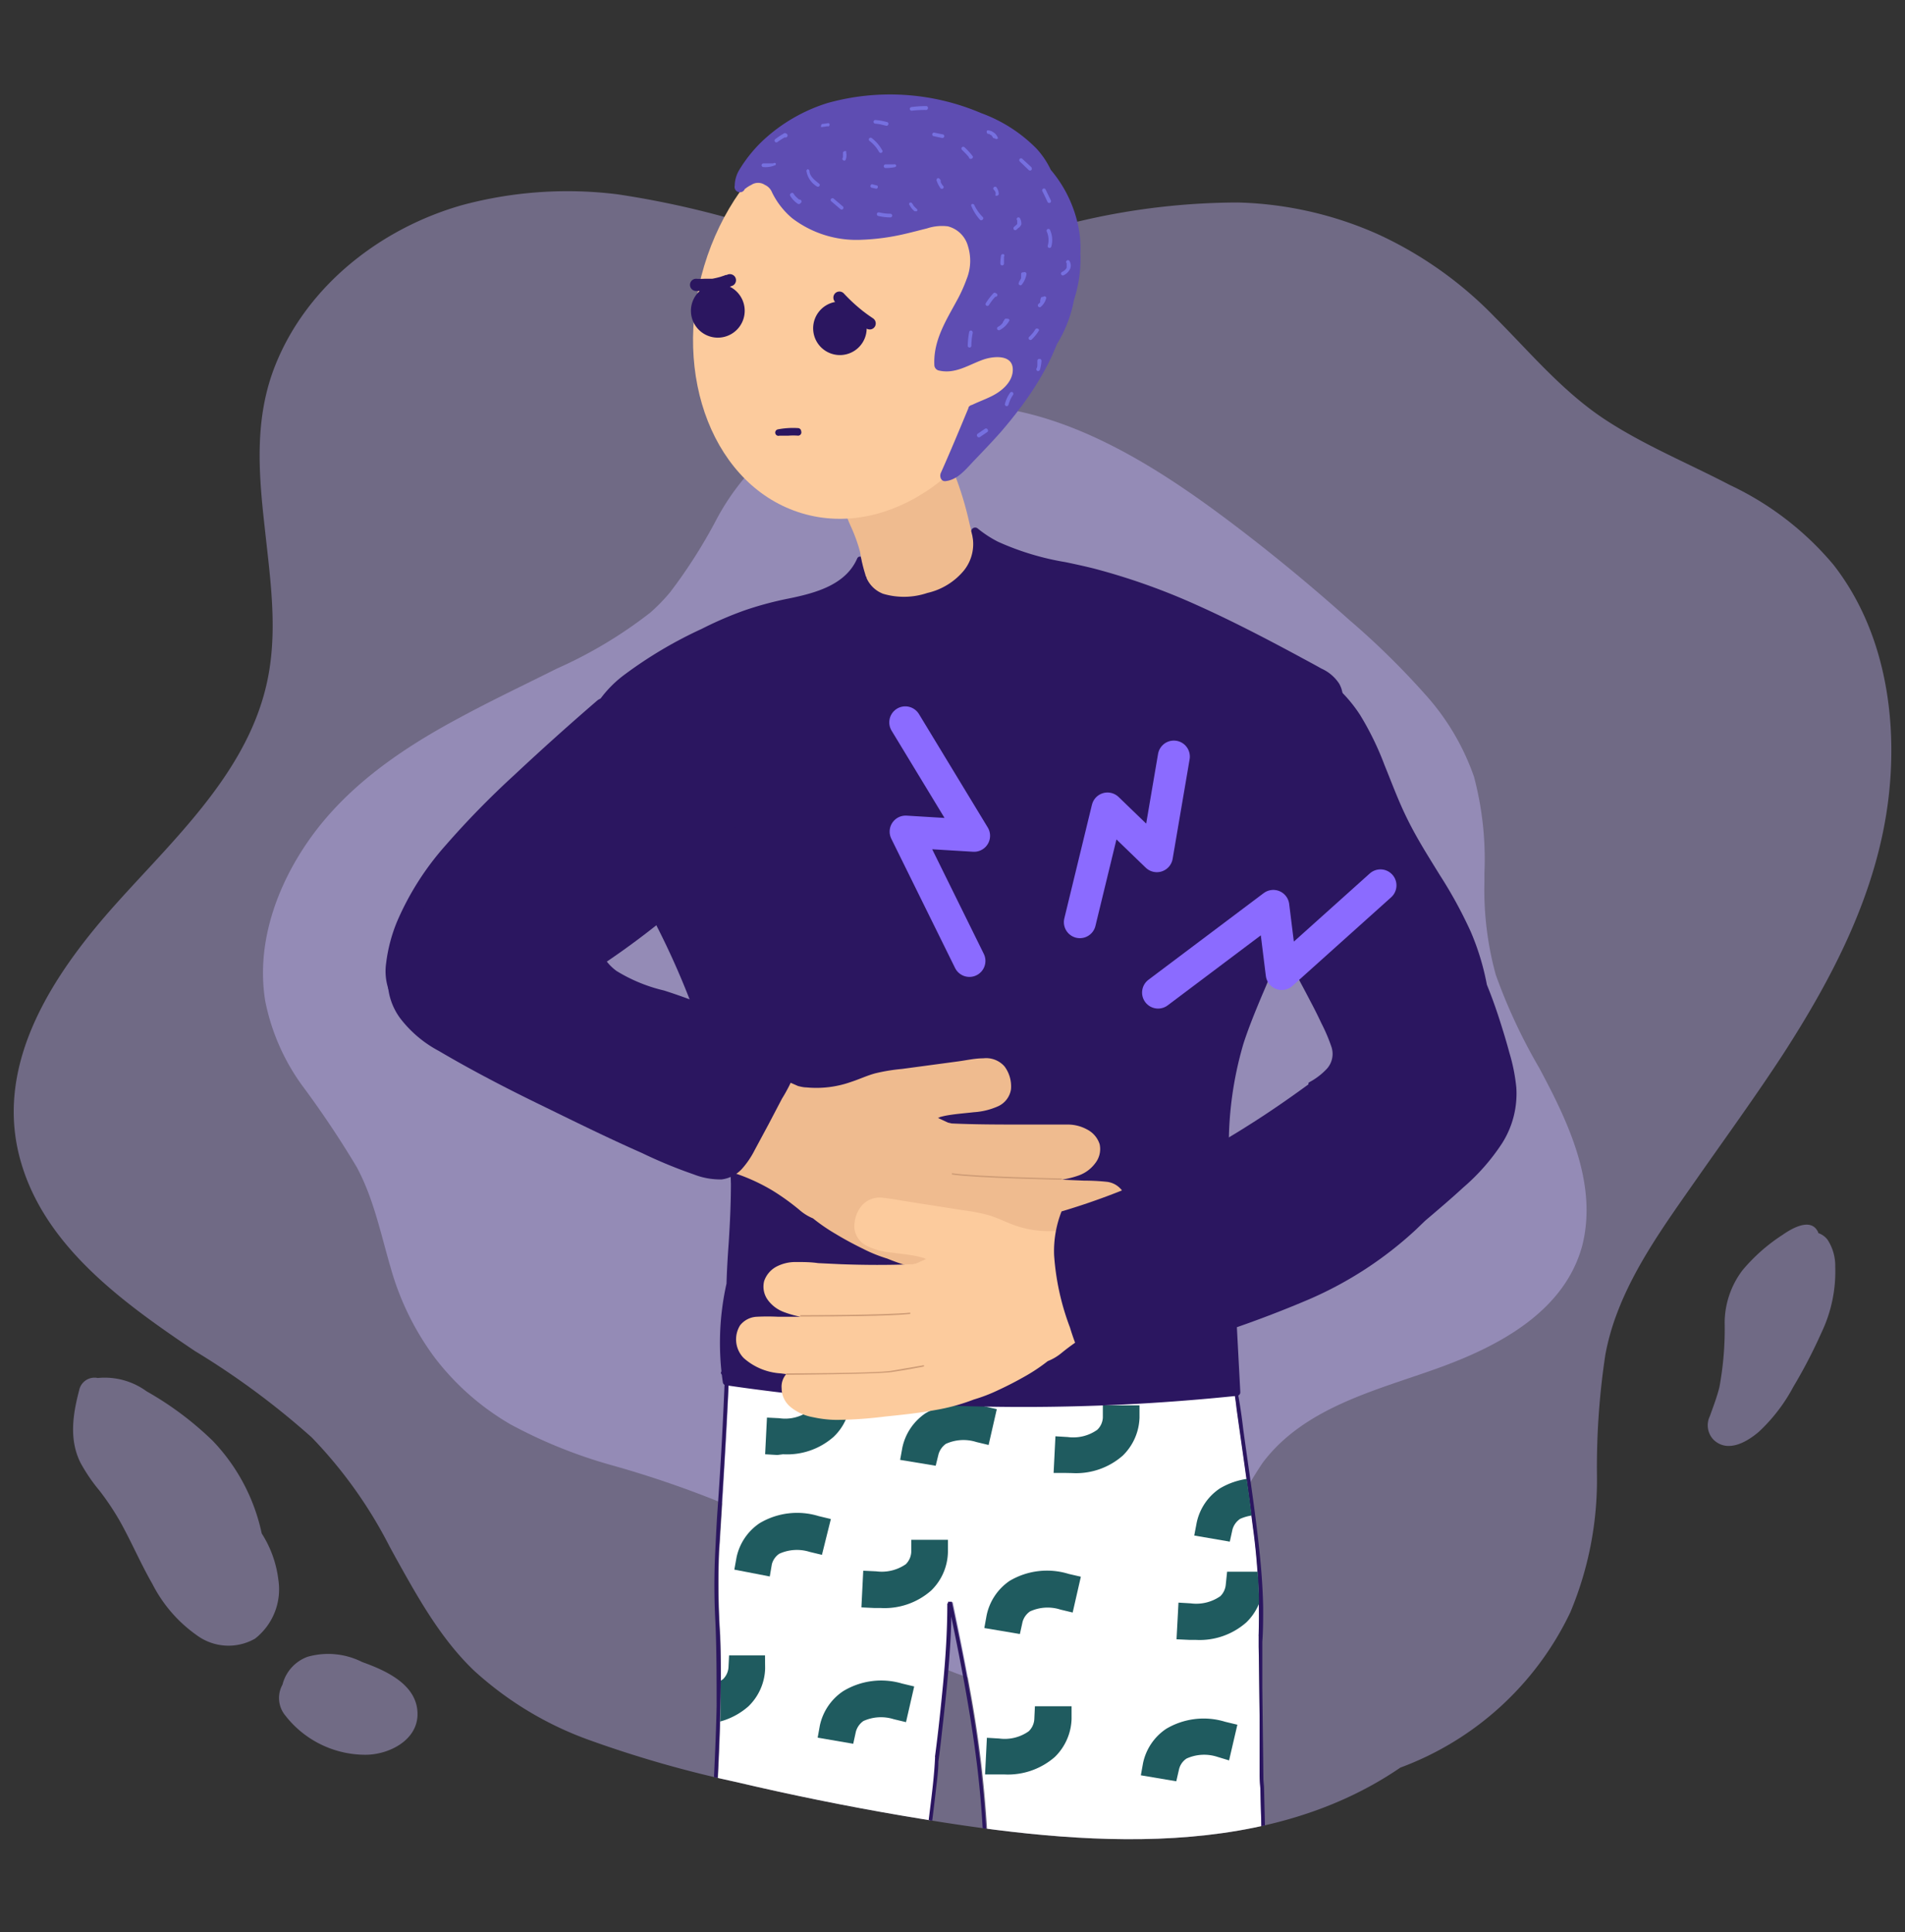<svg xmlns="http://www.w3.org/2000/svg" xmlns:xlink="http://www.w3.org/1999/xlink" viewBox="0 0 155.91 158.11"><rect x="0" y="0" width="155.91" height="158.11" fill="#333333" stroke="none"/><defs><style>.cls-1,.cls-13{fill:none;}.cls-15,.cls-2{fill:#ccbdff;}.cls-14,.cls-2{opacity:0.4;}.cls-3{clip-path:url(#clip-path);}.cls-4{fill:#fff;}.cls-5{fill:#2b1660;}.cls-6{clip-path:url(#clip-path-2);}.cls-7{fill:#1f5b5f;}.cls-8{fill:#efbb8f;}.cls-9{fill:#fccb9d;}.cls-10{fill:#5e4db2;}.cls-11{fill:#7670e0;}.cls-12{fill:#ce9c76;}.cls-13{stroke:#8b6bff;stroke-linecap:round;stroke-linejoin:round;stroke-width:2.62px;}</style><clipPath id="clip-path"><path class="cls-1" d="M9.52,73.93c5.09-5.68,11.36-11.34,12.55-19.28.58-3.82,0-7.69-.41-11.53-.5-4.45-.85-8.87.85-13.18,2.59-6.55,8.63-11.25,15.29-13.15a33.17,33.17,0,0,1,12.74-.89,74.89,74.89,0,0,1,12.54,3A36.33,36.33,0,0,0,69,20.22l.86.09a35.34,35.34,0,0,0,6.34-.07A122.57,122.57,0,0,0,88.78,18a56.94,56.94,0,0,1,12.54-1.43,30,30,0,0,1,11.46,2.6,31.71,31.71,0,0,1,9.52,6.74c2.93,2.93,5.6,6.15,9.09,8.44,3.19,2.09,6.8,3.57,10.19,5.34a24.84,24.84,0,0,1,8.48,6.53c4.15,5.32,5.27,12.41,4.51,19-.89,7.66-4.46,14.57-8.61,21-2.3,3.53-4.78,6.93-7.19,10.38s-5,7-6.48,11a19.65,19.65,0,0,0-.9,3.23,61.27,61.27,0,0,0-.69,10,28,28,0,0,1-2.18,11.1,25,25,0,0,1-13.91,12.71c-11.69,8-27.52,6.2-40.8,3.93q-6.8-1.16-13.52-2.74a92.91,92.91,0,0,1-11.94-3.4,28,28,0,0,1-9.57-5.74c-2.74-2.63-4.6-6-6.42-9.27l-.48-.88a37.11,37.11,0,0,0-6.36-8.91,64.56,64.56,0,0,0-9.59-7.09C10,106.54,3.41,101.84,1.57,94.56-.41,86.73,4.55,79.47,9.52,73.93Z"/></clipPath><clipPath id="clip-path-2"><path class="cls-1" d="M75.36,155.42c-.07.9-.15,1.8-.23,2.7-.26,2.8-.57,5.6-.93,8.38a108.13,108.13,0,0,1-13.71.15c-.48,0-1.29.08-1.46-.49a9.47,9.47,0,0,1-.24-1.67c-.13-1.13-.22-2.26-.29-3.39-.13-2.27-.15-4.54-.1-6.81.09-4.55.43-9.08.55-13.62.06-2.28.07-4.57,0-6.85a65.2,65.2,0,0,1-.09-6.85l.06-.87s.45-7.06.62-10.57c.05-1,.09-2.08.13-3.12v0A149.87,149.87,0,0,1,97.13,109l1.13,0a1.39,1.39,0,0,1,1.07.39,5.93,5.93,0,0,1,1,1.84,17.84,17.84,0,0,1,.89,4c.45,3.24.93,6.47,1.34,9.72a52.76,52.76,0,0,1,.47,8.79.19.19,0,0,0,0,.09c0,.15,0,.3,0,.45s0,.23,0,.35v.09l0,0q0,3.3.08,6.61c0,1.25,0,2.5,0,3.75a11.17,11.17,0,0,0,.06,1.23c0,1.67.08,3.34.11,5,0,.78,0,1.56,0,2.33,0,0,.09,6,.18,9,0,.83,0,1.66.08,2.49l-.06,0q-9.48,1.18-19,1.6c-.71,0-2.64.15-2.89.14A6.58,6.58,0,0,1,81.1,164c0-1.13,0-2.27,0-3.4-.06-2.34-.14-4.69-.22-7,0-1.28-.09-3.88-.09-3.88a94,94,0,0,0-1.4-11.47c-.43-2.39-.92-4.77-1.41-7.14h-.31a.36.36,0,0,1,0,.1.11.11,0,0,0-.06.12c0,2.19-.14,4.37-.35,6.55-.19,2-.39,3.9-.65,5.84a.16.16,0,0,0,0,.1c-.07,1.55-.27,3.1-.46,4.63L75.5,153a12.24,12.24,0,0,0-.13,2.42Z"/></clipPath></defs><g id="Illustration"><path class="cls-2" d="M117.56,112c-5,1.79-10.8,3.18-14.2,7.67a30.92,30.92,0,0,0-3.62,7.25c-1.18,2.91-2.44,5.75-4.94,7.84a16.17,16.17,0,0,1-13.83,3A23.26,23.26,0,0,1,72.81,134a52.27,52.27,0,0,1-6.72-6.08,26.38,26.38,0,0,0-3.2-2.77l-.5-.35a25.4,25.4,0,0,0-3.93-2.07A85,85,0,0,0,50,119.88a40.11,40.11,0,0,1-8.21-3.32,21.16,21.16,0,0,1-6.2-5.45,22.5,22.5,0,0,1-3.61-7.35c-.82-2.79-1.39-5.66-2.78-8.25a80,80,0,0,0-4.49-6.71,17.6,17.6,0,0,1-3-6.87c-.77-4.67.92-9.41,3.59-13.21,3.11-4.42,7.63-7.49,12.33-10,2.6-1.41,5.27-2.67,7.92-4a36.51,36.51,0,0,0,7.67-4.59,14.52,14.52,0,0,0,1.64-1.69,42.13,42.13,0,0,0,3.77-5.92,19.53,19.53,0,0,1,5.06-6.11,17.59,17.59,0,0,1,12.84-3.17c9.89-1,19,5.41,26.47,11.25q3.81,3,7.42,6.23a64,64,0,0,1,6.22,6.1,19.73,19.73,0,0,1,4,6.75,26.32,26.32,0,0,1,.85,7.86v.71a26.21,26.21,0,0,0,.93,7.63,45.52,45.52,0,0,0,3.54,7.59c2.35,4.38,4.83,9.49,3.53,14.59C128,107.42,122.48,110.24,117.56,112Z"/><path class="cls-2" d="M9.52,73.93c5.09-5.68,11.36-11.34,12.55-19.28.58-3.82,0-7.69-.41-11.53-.5-4.45-.85-8.87.85-13.18,2.59-6.55,8.63-11.25,15.29-13.15a33.17,33.17,0,0,1,12.74-.89,74.89,74.89,0,0,1,12.54,3A36.33,36.33,0,0,0,69,20.22l.86.09a35.34,35.34,0,0,0,6.34-.07A122.57,122.57,0,0,0,88.78,18a56.94,56.94,0,0,1,12.54-1.43,30,30,0,0,1,11.46,2.6,31.71,31.71,0,0,1,9.52,6.74c2.93,2.93,5.6,6.15,9.09,8.44,3.19,2.09,6.8,3.57,10.19,5.34a24.84,24.84,0,0,1,8.48,6.53c4.15,5.32,5.27,12.41,4.51,19-.89,7.66-4.46,14.57-8.61,21-2.3,3.53-4.78,6.93-7.19,10.38s-5,7-6.48,11a19.65,19.65,0,0,0-.9,3.23,61.27,61.27,0,0,0-.69,10,28,28,0,0,1-2.18,11.1,25,25,0,0,1-13.91,12.71c-11.69,8-27.52,6.2-40.8,3.93q-6.8-1.16-13.52-2.74a92.91,92.91,0,0,1-11.94-3.4,28,28,0,0,1-9.57-5.74c-2.74-2.63-4.6-6-6.42-9.27l-.48-.88a37.11,37.11,0,0,0-6.36-8.91,64.56,64.56,0,0,0-9.59-7.09C10,106.54,3.41,101.84,1.57,94.56-.41,86.73,4.55,79.47,9.52,73.93Z"/><g class="cls-3"><path class="cls-4" d="M75.36,155.42c-.07.9-.15,1.8-.23,2.7-.26,2.8-.57,5.6-.93,8.38a108.13,108.13,0,0,1-13.71.15c-.48,0-1.29.08-1.46-.49a9.47,9.47,0,0,1-.24-1.67c-.13-1.13-.22-2.26-.29-3.39-.13-2.27-.15-4.54-.1-6.81.09-4.55.43-9.08.55-13.62.06-2.28.07-4.57,0-6.85a65.2,65.2,0,0,1-.09-6.85l.06-.87s.45-7.06.62-10.57c.05-1,.09-2.08.13-3.12v0A149.87,149.87,0,0,1,97.13,109l1.13,0a1.39,1.39,0,0,1,1.07.39,5.93,5.93,0,0,1,1,1.84,17.84,17.84,0,0,1,.89,4c.45,3.24.93,6.47,1.34,9.72a52.76,52.76,0,0,1,.47,8.79.19.19,0,0,0,0,.09c0,.15,0,.3,0,.45s0,.23,0,.35v.09l0,0q0,3.3.08,6.61c0,1.25,0,2.5,0,3.75a11.17,11.17,0,0,0,.06,1.23c0,1.67.08,3.34.11,5,0,.78,0,1.56,0,2.33,0,0,.09,6,.18,9,0,.83,0,1.66.08,2.49l-.06,0q-9.48,1.18-19,1.6c-.71,0-2.64.15-2.89.14A6.58,6.58,0,0,1,81.1,164c0-1.13,0-2.27,0-3.4-.06-2.34-.14-4.69-.22-7,0-1.28-.09-3.88-.09-3.88a94,94,0,0,0-1.4-11.47c-.43-2.39-.92-4.77-1.41-7.14h-.31a.36.36,0,0,1,0,.1.11.11,0,0,0-.06.12c0,2.19-.14,4.37-.35,6.55-.19,2-.39,3.9-.65,5.84a.16.16,0,0,0,0,.1c-.07,1.55-.27,3.1-.46,4.63L75.5,153a12.24,12.24,0,0,0-.13,2.42Z"/><path class="cls-5" d="M59.64,112.41c0,1-.08,2.08-.13,3.12-.17,3.51-.63,10.56-.62,10.57l-.06.87a65.2,65.2,0,0,0,.09,6.85c.1,2.28.09,4.57,0,6.85-.12,4.54-.46,9.07-.55,13.62,0,2.27,0,4.54.1,6.81.07,1.13.16,2.26.29,3.39a9.47,9.47,0,0,0,.24,1.67c.17.57,1,.46,1.46.49a108.13,108.13,0,0,0,13.71-.15c.36-2.78.67-5.58.93-8.38.08-.9.16-1.8.23-2.7h0A12.24,12.24,0,0,1,75.5,153l.57-4.59c.19-1.53.39-3.08.46-4.63a.16.16,0,0,1,0-.1c.26-1.94.46-3.89.65-5.84.21-2.18.35-4.36.35-6.55a.11.11,0,0,1,.06-.12.36.36,0,0,0,0-.1h.31c.49,2.37,1,4.75,1.41,7.14a94,94,0,0,1,1.4,11.47s.05,2.6.09,3.88c.08,2.34.16,4.69.22,7,0,1.13,0,2.27,0,3.4a6.58,6.58,0,0,0,.55,2.94c.25,0,2.18-.11,2.89-.14q9.55-.42,19-1.6l.06,0c0-.83-.06-1.66-.08-2.49-.09-3-.16-9-.18-9,0-.77,0-1.55,0-2.33,0-1.66-.07-3.33-.11-5a11.17,11.17,0,0,1-.06-1.23c0-1.25,0-2.5,0-3.75q0-3.32-.08-6.61l0,0v-.09c0-.12,0-.23,0-.35s0-.3,0-.45a.19.19,0,0,1,0-.09,52.76,52.76,0,0,0-.47-8.79c-.41-3.25-.89-6.48-1.34-9.72a17.84,17.84,0,0,0-.89-4,5.93,5.93,0,0,0-1-1.84,1.39,1.39,0,0,0-1.07-.39l-1.13,0a149.87,149.87,0,0,0-37.49,3.34Zm21,45.28c-.09-2.68-.25-8.11-.22-8.13h0c-.09-1.64-.24-3.28-.43-4.9-.5-4.16-1.29-8.28-2.14-12.39,0,.91-.05,1.82-.11,2.72-.14,2.2-.38,4.39-.63,6.58-.09.85-.19,1.71-.31,2.57v0c0,.76-.11,1.53-.2,2.3-.17,1.53-.37,3.05-.56,4.58-.1.77-.2,1.54-.29,2.31a11.24,11.24,0,0,0-.08,2.32.09.09,0,0,1-.05.11q-.45,5.47-1.15,10.91a.15.15,0,0,1-.15.15c-.57.05-1.15.09-1.72.12-2.35.14-4.69.2-7,.19-1.16,0-2.31,0-3.46-.08l-1.79-.08A2.37,2.37,0,0,1,59,166.7c-.36-.27-.36-.8-.41-1.22s-.14-1.07-.2-1.61c-.12-1.15-.2-2.3-.25-3.45-.11-2.29-.11-4.58-.05-6.87.12-4.64.46-9.27.56-13.91,0-2.31,0-4.61-.1-6.92a55.13,55.13,0,0,1,0-6s.1-2.19.18-3.23q.39-5.49.6-11l-.24,0c-.1-.06-.13-.25,0-.28l2.32-.49a149.73,149.73,0,0,1,19.07-2.64q4.8-.36,9.61-.4,2.43,0,4.86,0c.79,0,1.58,0,2.37.07a3.46,3.46,0,0,1,2,.34,4.16,4.16,0,0,1,1.06,1.58,9.7,9.7,0,0,1,.64,1.88,43.59,43.59,0,0,1,.73,4.41c.44,3.21.94,6.42,1.29,9.64.18,1.64.31,3.29.34,4.94,0,.94,0,1.88-.07,2.82,0,1.24,0,2.49,0,3.74l.09,7.43c0,.19.05.65.05.69l.07,2.91.06,2.52c0,.63,0,1.25,0,1.87,0,0,0,1.84.06,2.71q0,4.56.2,9.11v0l0,0a.17.17,0,0,1-.12.08l-.09,0q-2.66.33-5.31.6c-4.92.51-9.86.85-14.81,1a9.42,9.42,0,0,1-1.81.12c-.13,0-.33,0-.42-.09a2.64,2.64,0,0,1-.35-.85,5.77,5.77,0,0,1-.19-.9,13.06,13.06,0,0,1-.09-1.76l0-2C80.74,160.35,80.71,159,80.67,157.69Z"/><g class="cls-6"><path class="cls-7" d="M63.17,128a1.49,1.49,0,0,1,.61-.86,3.49,3.49,0,0,1,2.49-.15l1,.24L68,124.3l-1-.24a6,6,0,0,0-4.83.58,4.48,4.48,0,0,0-1.89,2.8l-.18,1L63,129Z"/><path class="cls-7" d="M76.81,119a1.59,1.59,0,0,1,.6-.85,3.47,3.47,0,0,1,2.5-.15l1,.24.67-2.93-1-.23a6.07,6.07,0,0,0-4.84.57,4.52,4.52,0,0,0-1.89,2.81l-.18,1,2.91.48Z"/><path class="cls-7" d="M94,111.41a1.58,1.58,0,0,1,.61-.86,3.44,3.44,0,0,1,2.49-.14l1,.23.67-2.92-1-.24a6,6,0,0,0-4.83.58,4.47,4.47,0,0,0-1.9,2.8l-.18,1,2.91.48Z"/><path class="cls-7" d="M69,138.39a4.52,4.52,0,0,0-1.9,2.8l-.18,1,2.91.5.22-1a1.58,1.58,0,0,1,.61-.86,3.49,3.49,0,0,1,2.49-.15l1,.24.67-2.92-1-.24A6,6,0,0,0,69,138.39Z"/><path class="cls-7" d="M80.74,132.22l-.18,1,2.91.49.22-1a1.54,1.54,0,0,1,.61-.85,3.44,3.44,0,0,1,2.49-.15l1,.24.67-2.93-1-.23a6,6,0,0,0-4.83.57A4.52,4.52,0,0,0,80.74,132.22Z"/><path class="cls-7" d="M97.74,125.65l2.91.5.22-1a1.56,1.56,0,0,1,.62-.86,3.49,3.49,0,0,1,2.49-.15l1,.24.68-2.92-1-.24a6,6,0,0,0-4.83.58,4.48,4.48,0,0,0-1.89,2.8Z"/><path class="cls-7" d="M84.64,150.85l-1-.23a6,6,0,0,0-4.83.57,4.51,4.51,0,0,0-1.89,2.8l-.19,1,2.91.49.22-1a1.53,1.53,0,0,1,.62-.86,3.41,3.41,0,0,1,2.48-.15l1,.24Z"/><path class="cls-7" d="M100.59,144.05l.68-2.92-1-.24a6,6,0,0,0-4.83.58,4.48,4.48,0,0,0-1.89,2.8l-.18,1,2.9.49.23-1a1.46,1.46,0,0,1,.61-.86,3.49,3.49,0,0,1,2.49-.15Z"/><path class="cls-7" d="M77.58,126l-3,0,0,1a1.51,1.51,0,0,1-.45,1,3.46,3.46,0,0,1-2.42.58l-1.06-.05-.15,3,1.06.05h.51a5.77,5.77,0,0,0,4.14-1.43A4.51,4.51,0,0,0,77.58,127Z"/><path class="cls-7" d="M79.85,109.35A5.78,5.78,0,0,0,84,107.92a4.48,4.48,0,0,0,1.37-3.1v-1l-2.94,0,0,1a1.51,1.51,0,0,1-.45,1,3.47,3.47,0,0,1-2.43.58l-1,0-.15,3,1,.06Z"/><path class="cls-7" d="M64.09,119a5.75,5.75,0,0,0,4.14-1.43,4.41,4.41,0,0,0,1.37-3.1v-1l-2.95,0,0,1a1.63,1.63,0,0,1-.46,1,3.32,3.32,0,0,1-2.42.58l-1-.05-.15,3,1,.06Z"/><path class="cls-7" d="M87.74,120.54a5.79,5.79,0,0,0,4.15-1.43,4.53,4.53,0,0,0,1.37-3.1V115l-3,0,0,1a1.48,1.48,0,0,1-.46,1,3.4,3.4,0,0,1-2.42.59l-1-.06-.15,3,1,0Z"/><path class="cls-7" d="M62.61,135.46l-2.94,0-.05,1a1.51,1.51,0,0,1-.45.95,3.47,3.47,0,0,1-2.43.58L55.69,138l-.15,3,1.05.06h.51a5.78,5.78,0,0,0,4.15-1.43,4.48,4.48,0,0,0,1.37-3.1Z"/><path class="cls-7" d="M84.65,140.67a1.48,1.48,0,0,1-.46,1,3.4,3.4,0,0,1-2.42.59l-1-.06-.15,3,1.05,0,.51,0a5.84,5.84,0,0,0,4.15-1.43,4.53,4.53,0,0,0,1.37-3.1v-1.05l-3,0Z"/><path class="cls-7" d="M100.32,129.67a1.52,1.52,0,0,1-.44.94,3.44,3.44,0,0,1-2.43.59l-1-.06-.16,3,1.06.05.51,0a5.77,5.77,0,0,0,4.14-1.43,4.48,4.48,0,0,0,1.37-3.1v-1.05l-2.94,0Z"/><path class="cls-7" d="M68.84,150.74v-1l-2.94,0,0,1a1.51,1.51,0,0,1-.45,1,3.36,3.36,0,0,1-2.42.58l-1.06,0-.15,3,1.06.06h.51a5.77,5.77,0,0,0,4.14-1.43A4.48,4.48,0,0,0,68.84,150.74Z"/><path class="cls-7" d="M93.65,152.74l-.05,1a1.51,1.51,0,0,1-.45.95,3.44,3.44,0,0,1-2.42.58l-1-.05-.15,3,1,.05h.51a5.77,5.77,0,0,0,4.14-1.43,4.46,4.46,0,0,0,1.37-3.09v-1Z"/></g></g><path class="cls-8" d="M80,46.14a1.83,1.83,0,0,0-.09-.65l-.15-.76c-.13-.67-.28-1.35-.44-2A26.72,26.72,0,0,0,78,38.49a6.72,6.72,0,0,0-.86-1.58A1.78,1.78,0,0,0,76,36.15a4.22,4.22,0,0,0-2.12.63c-.66.33-1.32.75-2,1a10.59,10.59,0,0,1-1.43.51,5,5,0,0,1-1.2.27h-.87c-.22,0-.5,0-.66.14a.39.39,0,0,0,.13.61,1,1,0,0,0,.34.07.34.34,0,0,0,.27-.06h0a.43.43,0,0,0,0,.32A21.34,21.34,0,0,0,69.6,43a13.18,13.18,0,0,1,.79,2.16c.13.7.23,1.4.35,2.1a11.52,11.52,0,0,0,.41,1.92,1,1,0,0,0,.88.75,3.88,3.88,0,0,0,1.51-.22A19.53,19.53,0,0,0,77.34,48c.55-.31,1.1-.62,1.63-1l.56-.38C79.7,46.52,80,46.35,80,46.14Zm-8,3h0s0-.05,0,0h0l0,0h0v0Z"/><path class="cls-9" d="M83.46,29.51c-2.71,9-10.69,14.63-17.83,12.49s-10.72-11.2-8-20.24S68.3,7.13,75.44,9.27,86.17,20.47,83.46,29.51Z"/><path class="cls-10" d="M88.42,20.72A8.81,8.81,0,0,0,88.13,18,10.39,10.39,0,0,0,86,13.9a7,7,0,0,0-1.17-1.74,12.22,12.22,0,0,0-4.52-2.9,19,19,0,0,0-12.58-.83,13.75,13.75,0,0,0-5.28,3.06,11.53,11.53,0,0,0-1.92,2.37,2.61,2.61,0,0,0-.4,1.35.43.43,0,0,0,.42.52.4.4,0,0,0,.4-.26l.1-.07a2.47,2.47,0,0,1,.44-.27,1,1,0,0,1,1.11,0,1.11,1.11,0,0,1,.57.58,6.44,6.44,0,0,0,1.68,2.16,8.68,8.68,0,0,0,5.67,1.75,18.38,18.38,0,0,0,3.54-.48c.61-.14,1.2-.3,1.81-.45a3.91,3.91,0,0,1,1.7-.17,2.29,2.29,0,0,1,1.65,1.62,4,4,0,0,1-.11,2.7,12.21,12.21,0,0,1-.74,1.65c-.92,1.71-2,3.35-1.9,5.39a.47.47,0,0,0,.33.43c1.37.34,2.46-.46,3.69-.89.82-.28,2.4-.44,2.4.83,0,1.06-1,1.84-1.88,2.24-.48.23-1,.42-1.47.65a.21.21,0,0,0-.15.07c-.06,0-.15.15-.13.18C78.51,35.2,77.76,37,77,38.7c-.12.27,0,.71.38.67,1-.1,1.69-1,2.35-1.69s1.51-1.57,2.23-2.39c.5-.59,1-1.19,1.45-1.8h0v0A24.77,24.77,0,0,0,85.66,30c.24-.45.45-.91.65-1.38.07-.15.13-.31.19-.46a10.55,10.55,0,0,0,1.4-3.63A10.66,10.66,0,0,0,88.42,20.72Z"/><path class="cls-11" d="M64.35,10.93a.16.16,0,0,0-.21,0,5.63,5.63,0,0,0-.72.48.15.15,0,0,0,.21.21l.08-.06h0l0,0,0,0,.17-.11a3.24,3.24,0,0,1,.35-.21A.16.16,0,0,0,64.35,10.93Z"/><path class="cls-11" d="M67.88,10.13a.12.12,0,0,0-.1-.05l-.43.06a.14.14,0,0,0-.15.15.12.12,0,0,0,0,.1.16.16,0,0,0,.11,0l.43-.06a.13.13,0,0,0,.1,0,.16.16,0,0,0,.05-.11A.12.12,0,0,0,67.88,10.13Z"/><path class="cls-11" d="M72.64,10a5.09,5.09,0,0,0-1-.18.15.15,0,0,0-.15.15.16.16,0,0,0,.15.15,3.32,3.32,0,0,1,.44.06l.44.11a.15.15,0,0,0,.18-.1A.16.16,0,0,0,72.64,10Z"/><path class="cls-11" d="M72.21,12.31a3.21,3.21,0,0,0-.85-1,.15.15,0,0,0-.21,0,.15.15,0,0,0,0,.21,2.92,2.92,0,0,1,.8.92.15.15,0,1,0,.26-.15Z"/><path class="cls-11" d="M69.25,12.47a.18.18,0,0,0,0-.1.16.16,0,0,0-.11,0c-.07,0-.16.07-.15.15a.81.81,0,0,1,0,.16v0h0v0a.64.64,0,0,1,0,.07.14.14,0,0,1,0,.07h0v0a.43.43,0,0,0,0,.07s0,0,0,0h0v0a.14.14,0,0,0,0,.21.15.15,0,0,0,.21,0A1,1,0,0,0,69.25,12.47Z"/><path class="cls-11" d="M67,15c-.33-.26-.73-.58-.75-1a.16.16,0,0,0-.15-.15A.15.15,0,0,0,66,14a1.82,1.82,0,0,0,.83,1.24.17.17,0,0,0,.22,0A.15.15,0,0,0,67,15Z"/><path class="cls-11" d="M71.84,15.24a.13.13,0,0,0-.09-.07l-.32-.08a.11.11,0,0,0-.11,0,.14.14,0,0,0-.07.08.13.13,0,0,0,0,.12.18.18,0,0,0,.08.07l.32.07a.17.17,0,0,0,.12,0,.16.16,0,0,0,.07-.09A.2.2,0,0,0,71.84,15.24Z"/><path class="cls-11" d="M73.35,13.55a.15.15,0,0,0-.19-.1H73l-.17,0h-.35a.15.15,0,1,0,0,.3,3.81,3.81,0,0,0,.75-.07A.15.15,0,0,0,73.35,13.55Z"/><path class="cls-11" d="M79.62,12.8a5.36,5.36,0,0,0-.68-.75.15.15,0,0,0-.21,0,.14.14,0,0,0,0,.21l.34.34.15.17.08.1,0,.05,0,0s0,0,0,0a.31.31,0,0,0,.09.07.16.16,0,0,0,.12,0A.15.15,0,0,0,79.62,12.8Z"/><path class="cls-11" d="M77.15,15.18c-.06-.09-.11-.18-.16-.27a.43.43,0,0,0,0-.07v0h0c0-.06,0-.11-.05-.16s-.11-.13-.18-.1a.15.15,0,0,0-.11.18,2.31,2.31,0,0,0,.3.61s0,.06.09.07a.16.16,0,0,0,.12,0A.15.15,0,0,0,77.15,15.18Z"/><path class="cls-11" d="M75,17.07a2.39,2.39,0,0,1-.22-.23l-.13-.2a.15.15,0,0,0-.2-.05.15.15,0,0,0,0,.21,1.65,1.65,0,0,0,.39.48.16.16,0,0,0,.11,0,.12.12,0,0,0,.1,0A.14.14,0,0,0,75,17.07Z"/><path class="cls-11" d="M72.89,17.49a4.24,4.24,0,0,1-.94-.11.15.15,0,0,0-.18.1.15.15,0,0,0,.1.19,4.38,4.38,0,0,0,1,.12.15.15,0,0,0,.15-.15A.16.16,0,0,0,72.89,17.49Z"/><path class="cls-11" d="M81.55,15.32a.15.15,0,0,0-.21,0,.14.14,0,0,0,0,.21l.06.07a1,1,0,0,1,.08.14,1.09,1.09,0,0,1,0,.17h0a.13.13,0,0,0,0,.1.12.12,0,0,0,.11,0,.15.15,0,0,0,.15-.14A1,1,0,0,0,81.55,15.32Z"/><path class="cls-11" d="M77.18,11l-.69-.14a.15.15,0,0,0-.19.1c0,.07,0,.17.11.18l.69.15a.16.16,0,0,0,.18-.11A.15.15,0,0,0,77.18,11Z"/><path class="cls-11" d="M84.42,13.69,83.67,13a.14.14,0,0,0-.21,0,.15.15,0,0,0,0,.21l.75.72a.15.15,0,0,0,.21-.21Z"/><path class="cls-11" d="M83.46,17.83a.15.15,0,0,0-.21,0,.14.14,0,0,0,0,.2l0,.06v0h0v0l0,.12a.13.13,0,0,1,0,.06h0s0,0,0,0,0,0,0,0h0v.07l0,0h0l0,0-.09.08-.18.16a.17.17,0,0,0,0,.21.16.16,0,0,0,.22,0,.82.82,0,0,1,.2-.17.7.7,0,0,0,.19-.26A.91.91,0,0,0,83.46,17.83Z"/><path class="cls-11" d="M80.43,17.76a3.53,3.53,0,0,1-.7-1,.16.16,0,0,0-.21-.05.16.16,0,0,0,0,.2A3.78,3.78,0,0,0,80.22,18C80.36,18.1,80.57,17.89,80.43,17.76Z"/><path class="cls-11" d="M85.93,18.8a.15.15,0,0,0-.2-.05.15.15,0,0,0-.06.2,1.69,1.69,0,0,1,.08,1.15.15.15,0,0,0,.29.08A2,2,0,0,0,85.93,18.8Z"/><path class="cls-11" d="M83.76,22.29a.15.15,0,0,0-.19.1,1.43,1.43,0,0,1,0,.22.42.42,0,0,1,0,.1l0,.05v0a1.14,1.14,0,0,1-.1.19l-.06.09,0,.05h0v0a.15.15,0,0,0,0,.21.14.14,0,0,0,.21,0,1.86,1.86,0,0,0,.39-.87A.16.16,0,0,0,83.76,22.29Z"/><path class="cls-11" d="M82.12,20.8a.15.15,0,0,0-.19.1,3.79,3.79,0,0,0-.06.67.15.15,0,0,0,.3,0c0-.1,0-.21,0-.31a.22.22,0,0,1,0-.08v0h0l0-.16C82.23,20.9,82.2,20.81,82.12,20.8Z"/><path class="cls-11" d="M85.37,24.3a.15.15,0,0,0-.19.1,1.21,1.21,0,0,1-.05.18v0l0,0,0,.09,0,.07,0,0h0s0,0,0,0a1.59,1.59,0,0,1-.13.13.15.15,0,1,0,.21.21,1.32,1.32,0,0,0,.42-.72A.15.15,0,0,0,85.37,24.3Z"/><path class="cls-11" d="M82.41,26.09a.15.15,0,0,0-.2.06,1.64,1.64,0,0,1-.14.22l0,0h0l0,.05-.09.1-.09.09,0,0h0l0,0a1.64,1.64,0,0,1-.22.14.15.15,0,0,0-.05.2.16.16,0,0,0,.2.06,1.87,1.87,0,0,0,.8-.8A.16.16,0,0,0,82.41,26.09Z"/><path class="cls-11" d="M81.51,24a.14.14,0,0,0-.21,0,5.43,5.43,0,0,0-.62.81.15.15,0,0,0,.26.15c.09-.14.18-.27.28-.4v0h0l0,0,.08-.1.16-.18A.14.14,0,0,0,81.51,24Z"/><path class="cls-11" d="M84.94,26.9a.16.16,0,0,0-.21.05l-.12.19-.07.09v0h0l0,0c-.1.12-.2.23-.31.34a.14.14,0,0,0,0,.21.15.15,0,0,0,.21,0,3.66,3.66,0,0,0,.6-.75A.14.14,0,0,0,84.94,26.9Z"/><path class="cls-11" d="M79.5,27.05a.15.15,0,0,0-.18.11,7.1,7.1,0,0,0-.12,1.13.15.15,0,0,0,.3,0,5.27,5.27,0,0,1,.11-1.05A.18.18,0,0,0,79.5,27.05Z"/><path class="cls-11" d="M80.83,35.14a.15.15,0,0,0-.21-.06l-.63.43a.16.16,0,0,0,0,.21.15.15,0,0,0,.2.05l.63-.43A.15.15,0,0,0,80.83,35.14Z"/><path class="cls-11" d="M82.87,32.09a.16.16,0,0,0-.21.06,2.67,2.67,0,0,0-.41.89.15.15,0,0,0,.1.19.16.16,0,0,0,.19-.11,2.54,2.54,0,0,1,.38-.82A.17.17,0,0,0,82.87,32.09Z"/><path class="cls-11" d="M85.05,29.37a.15.15,0,0,0-.15.15c0,.06,0,.12,0,.17v.07s0,0,0,.08,0,.22-.08.33a.16.16,0,0,0,.1.19.16.16,0,0,0,.19-.11,3.48,3.48,0,0,0,.13-.73A.16.16,0,0,0,85.05,29.37Z"/><path class="cls-11" d="M87.51,21.33a.15.15,0,0,0-.21,0,.14.14,0,0,0,0,.21l0,.08v.21h0s0,0,0,.06v0h0a.47.47,0,0,1-.15.21l-.1.08-.14.08a.15.15,0,1,0,.15.26,1.11,1.11,0,0,0,.53-.54A.71.71,0,0,0,87.51,21.33Z"/><path class="cls-11" d="M86,16.39c-.14-.3-.29-.6-.43-.89a.15.15,0,0,0-.2-.06.16.16,0,0,0-.06.21c.15.29.29.59.43.89a.16.16,0,0,0,.21.05A.15.15,0,0,0,86,16.39Z"/><path class="cls-11" d="M69,16.91l-.76-.65a.15.15,0,0,0-.21,0,.14.14,0,0,0,0,.21l.76.65a.15.15,0,0,0,.21-.21Z"/><path class="cls-11" d="M63.49,13.37a.16.16,0,0,0-.21,0h0l-.05,0-.11,0-.21,0h-.43a.16.16,0,0,0-.15.15.15.15,0,0,0,.15.15,2,2,0,0,0,1-.17A.15.15,0,0,0,63.49,13.37Z"/><path class="cls-11" d="M65.41,16.33l-.08-.06h0l0,0-.15-.14L65.05,16l0,0h0l-.12-.18a.16.16,0,0,0-.2,0,.15.15,0,0,0-.06.2,2.09,2.09,0,0,0,.63.66.16.16,0,0,0,.21-.05A.16.16,0,0,0,65.41,16.33Z"/><path class="cls-11" d="M75.79,8.68a9.23,9.23,0,0,0-1.18.08.15.15,0,0,0-.15.15c0,.07.07.16.15.15A9.23,9.23,0,0,1,75.79,9C76,9,76,8.67,75.79,8.68Z"/><path class="cls-11" d="M81.68,11.31a.94.94,0,0,0-.3-.43,1.64,1.64,0,0,0-.22-.14,1.57,1.57,0,0,0-.29-.08.16.16,0,0,0-.11.05.15.15,0,0,0,0,.1.14.14,0,0,0,.15.15h.07L81,11h0l.1.05,0,0h0a.27.27,0,0,1,.08.07l0,0h0l.06.09,0,0h0v0a.14.14,0,0,0,.18.1A.16.16,0,0,0,81.68,11.31Z"/><path class="cls-5" d="M109.6,55.94a3.38,3.38,0,0,0-1.45-1.23c-.55-.31-1.11-.61-1.67-.91l-.31-.17c-2.57-1.38-5.34-2.83-8.2-4.11a53.33,53.33,0,0,0-8.45-3c-.76-.19-1.55-.36-2.31-.52a22.21,22.21,0,0,1-5.53-1.67A9.2,9.2,0,0,1,80,43.23a.33.33,0,0,0-.38,0,.27.27,0,0,0-.11.32,3.46,3.46,0,0,1-.61,3.12,5.44,5.44,0,0,1-3,1.85,6,6,0,0,1-3.62.07,2.43,2.43,0,0,1-1.36-1.29.13.13,0,0,1,0-.06.37.37,0,0,1-.09-.2,13.65,13.65,0,0,1-.38-1.49h-.06l-.08,0a.28.28,0,0,0-.16.16c-.94,2.14-3.37,2.81-5.57,3.26a27.67,27.67,0,0,0-3.71,1,30.12,30.12,0,0,0-3.44,1.49,35,35,0,0,0-6.31,3.74,9.37,9.37,0,0,0-3.6,5.57c-.42,2.55.86,4.92,1.9,6.83l.34.64c1.11,2.05,2.26,4.18,3.34,6.3a64.86,64.86,0,0,1,5.72,14.65,37.38,37.38,0,0,1,1,7.69c0,1.61-.08,3.24-.18,4.81-.08,1.1-.15,2.23-.18,3.34v0h0a22.23,22.23,0,0,0-.3,8.09.28.28,0,0,0,.23.23c5.38.79,10.83,1.32,16.21,1.58q4.08.2,8.18.2c2.74,0,5.49-.07,8.21-.2,3-.15,6.16-.39,9.24-.71a.29.29,0,0,0,.28-.3l-.52-9.84c0-.72-.08-1.44-.12-2.17-.14-2.41-.28-4.92-.29-7.37a29.36,29.36,0,0,1,1.19-9.15c.44-1.36,1-2.71,1.54-4a45.88,45.88,0,0,0,1.73-4.6,71.26,71.26,0,0,0,1.55-7.12,47.35,47.35,0,0,1,2.58-10C109.69,58.55,110.28,57.14,109.6,55.94Z"/><path class="cls-8" d="M87.94,101.28l.49,0a5,5,0,0,0,3.06-1.18,2.17,2.17,0,0,0,.35-2.67,1.82,1.82,0,0,0-1.31-.73,17.93,17.93,0,0,0-1.8-.09l-1.82-.08a7.45,7.45,0,0,0,1.39-.35,2.89,2.89,0,0,0,1.34-1A1.87,1.87,0,0,0,90,93.64a2.05,2.05,0,0,0-1-1.2,3.29,3.29,0,0,0-1.6-.42c-.59,0-1.2,0-1.79,0s-1.27,0-1.9,0c-1.94,0-3.89,0-5.83-.09l-.3-.07-.83-.39h0a.26.26,0,0,0,.17-.06,6.36,6.36,0,0,1,.73-.16c.68-.11,1.37-.16,2.06-.24a5.69,5.69,0,0,0,1.94-.47,1.83,1.83,0,0,0,1.09-1.39,2.73,2.73,0,0,0-.53-1.89,2,2,0,0,0-1.73-.66c-.71,0-1.42.17-2.12.26l-4.54.61a14.92,14.92,0,0,0-2.19.36c-.67.18-1.29.48-2,.71a8.48,8.48,0,0,1-3.64.44c-.23,0-.45-.06-.67-.11L64,88.29a6.66,6.66,0,0,0-2-.66,1.94,1.94,0,0,0-1.83.72,7.15,7.15,0,0,0-.67,1.21l-.61,1.2L58.31,92a2.51,2.51,0,0,0-.28.68,1,1,0,0,0-.17.8,1,1,0,0,0-.33.89,1.34,1.34,0,0,0,.68,1,4.94,4.94,0,0,0,1.29.45c.43.12.85.25,1.27.41a15.63,15.63,0,0,1,2.47,1.2A19.07,19.07,0,0,1,65.42,99a4.06,4.06,0,0,0,1.12.7,14.74,14.74,0,0,0,1.8,1.24c.74.45,1.5.86,2.28,1.24a11.86,11.86,0,0,0,2,.81,16.15,16.15,0,0,0,3.11.94c1.35.28,2.72.45,4.09.63a32.09,32.09,0,0,0,4,.37,8.85,8.85,0,0,0,1.92-.17,4.07,4.07,0,0,0,1.81-.74,2,2,0,0,0,.82-1.57A1.59,1.59,0,0,0,87.94,101.28Z"/><path class="cls-12" d="M86.91,96.54c-.07,0-7-.13-9-.43V96c2,.29,8.92.43,9,.43Z"/><path class="cls-12" d="M87.94,101.34c-.07,0-7.38-.22-8.6-.42s-2.66-.52-2.67-.53l0-.11s1.46.32,2.67.53,8.51.41,8.58.42Z"/><path class="cls-9" d="M64.35,112.44l-.48-.06a5,5,0,0,1-3-1.25,2.18,2.18,0,0,1-.3-2.68,1.85,1.85,0,0,1,1.34-.7,18,18,0,0,1,1.8,0l1.82,0a8.07,8.07,0,0,1-1.38-.39,2.85,2.85,0,0,1-1.32-1,1.85,1.85,0,0,1-.29-1.53,2.11,2.11,0,0,1,1-1.18,3.35,3.35,0,0,1,1.61-.38c.6,0,1.2,0,1.8.09l1.89.09c1.94.07,3.89.08,5.84,0l.3-.06.83-.37h0a.29.29,0,0,1-.17-.07q-.36-.11-.72-.18c-.68-.13-1.37-.19-2-.28a5.59,5.59,0,0,1-1.93-.52,1.84,1.84,0,0,1-1.06-1.42,2.65,2.65,0,0,1,.58-1.87A1.92,1.92,0,0,1,72.11,98c.71.06,1.41.2,2.11.31l4.52.71a16.27,16.27,0,0,1,2.19.42c.66.2,1.28.51,1.93.76a8.46,8.46,0,0,0,3.63.52c.23,0,.45,0,.68-.09.46-.21.93-.41,1.41-.61a6.43,6.43,0,0,1,2-.62,1.91,1.91,0,0,1,1.81.77A8.84,8.84,0,0,1,93,101.4l.58,1.21c.19.41.38.81.58,1.22a3,3,0,0,1,.27.68,1,1,0,0,1,.14.81,1,1,0,0,1,.31.9,1.35,1.35,0,0,1-.7,1,5,5,0,0,1-1.31.42,11.55,11.55,0,0,0-1.27.38,14.79,14.79,0,0,0-2.5,1.14,18,18,0,0,0-2.22,1.55,4.17,4.17,0,0,1-1.13.67A14.82,14.82,0,0,1,84,112.56c-.75.43-1.52.83-2.3,1.19a13.22,13.22,0,0,1-2,.77,16.22,16.22,0,0,1-3.14.86c-1.35.25-2.72.39-4.09.53a34.45,34.45,0,0,1-4,.28,9.5,9.5,0,0,1-1.92-.22,4,4,0,0,1-1.79-.79,2,2,0,0,1-.79-1.58A1.56,1.56,0,0,1,64.35,112.44Z"/><path class="cls-12" d="M66.34,107.73H65.5v-.11c.07,0,7,0,9-.21l0,.11C72.89,107.7,68.26,107.73,66.34,107.73Z"/><path class="cls-12" d="M64.35,112.5v-.12c.07,0,7.38,0,8.59-.21s2.67-.46,2.68-.46l0,.11s-1.46.29-2.68.46S64.43,112.5,64.35,112.5Z"/><path class="cls-5" d="M124.1,89a14.79,14.79,0,0,0-.57-2.86c-.25-.94-.54-1.88-.84-2.81s-.63-1.84-1-2.75a20.7,20.7,0,0,0-1.32-4.34,36.5,36.5,0,0,0-2.53-4.63c-.93-1.51-1.88-3-2.67-4.61-.71-1.43-1.26-2.93-1.86-4.4a24,24,0,0,0-2-4.1,11.6,11.6,0,0,0-1.38-1.74c-.37-.38-1-1.14-1.53-.59a4.26,4.26,0,0,0-.58,1.07c-.21.43-.41.86-.61,1.29-.42.87-.82,1.75-1.22,2.63q-1.18,2.64-2.31,5.31c-.8,1.88-1.57,3.78-2.33,5.68a5.43,5.43,0,0,0-.62.81c-.11.16.15.31.25.15l.06-.08a.51.51,0,0,1,.21.15l.35-.87a5.79,5.79,0,0,1,.51-.48l0,0a2.94,2.94,0,0,1,1,1.33c.23.55.41,1.14.63,1.7a38.29,38.29,0,0,0,1.65,3.56c.61,1.18,1.25,2.34,1.86,3.52q.47.88.9,1.8a14,14,0,0,1,.8,1.87,1.82,1.82,0,0,1-.34,1.83,5.52,5.52,0,0,1-1.46,1.12.14.14,0,0,0-.06.17c-1.63,1.19-3.29,2.34-5,3.41a63.4,63.4,0,0,1-7.91,4.27,57.68,57.68,0,0,1-7.3,2.72,8.87,8.87,0,0,0-.61,3.57,20.59,20.59,0,0,0,1.3,5.93,19.33,19.33,0,0,0,1.11,2.85,5.89,5.89,0,0,0,.44.73c2.73-.65,5.42-1.46,8.09-2.31a93.17,93.17,0,0,0,9.93-3.58,30.84,30.84,0,0,0,8.71-5.67l.79-.76c1.06-.9,2.12-1.8,3.14-2.74a17.1,17.1,0,0,0,3.15-3.59A7.58,7.58,0,0,0,124.1,89Z"/><path class="cls-5" d="M71.45,26.05c-.22-.15-.44-.3-.65-.46l-.09-.07,0,0,0,0-.07-.05-.33-.27A13.85,13.85,0,0,1,69.05,24a.5.5,0,0,0-.7,0,.51.51,0,0,0,0,.71h0a2.19,2.19,0,1,0,2.58,2.18h0a.49.49,0,0,0,.68-.18A.5.5,0,0,0,71.45,26.05Z"/><path class="cls-5" d="M59.64,23.5l.35-.14a.5.5,0,0,0,.18-.68.51.51,0,0,0-.69-.18l-.08,0h0l-.13.05-.33.11c-.22.06-.43.11-.65.15l-.12,0H58l-.34,0a5.3,5.3,0,0,1-.69,0,.5.5,0,1,0,0,1h.3a2.18,2.18,0,0,0-.72,1.71,2.2,2.2,0,1,0,3.07-2.11Z"/><path class="cls-5" d="M65.57,35.29a.27.27,0,0,0-.28-.26,6.52,6.52,0,0,0-1.65.11.27.27,0,0,0-.18.34.26.26,0,0,0,.33.17h.15l.19,0,.4,0a5.21,5.21,0,0,1,.79,0A.27.27,0,0,0,65.57,35.29Z"/><path class="cls-5" d="M59.74,65.38a8,8,0,0,0-2.45-2.83,23.45,23.45,0,0,1-2.87-2.32,8.8,8.8,0,0,0-2.94-2.66,4.35,4.35,0,0,0-1.62-.34.87.87,0,0,0-1,.11q-3.48,3-6.78,6.09a71.91,71.91,0,0,0-5.6,5.73,23.07,23.07,0,0,0-4,6.29,13.07,13.07,0,0,0-.88,3.38A4.65,4.65,0,0,0,32.3,82c1.51,2.22,5.2,2.26,7.87,1.54a29.49,29.49,0,0,0,7.94-3.83,67.11,67.11,0,0,0,6.84-5c2-1.67,4.38-3.45,5-5.77A5,5,0,0,0,59.74,65.38Z"/><path class="cls-5" d="M64.53,85.7a10.33,10.33,0,0,0-1.83-1.1q-2-1.08-4.16-2c-1.38-.57-2.78-1.1-4.2-1.55a13.12,13.12,0,0,1-3.87-1.59,3.9,3.9,0,0,1-1.14-1.28,2.73,2.73,0,0,1-.3-1.64,2.94,2.94,0,0,0-.41-2,3.32,3.32,0,0,0-1.53-1.05,16.24,16.24,0,0,0-2-.55,22.31,22.31,0,0,0-2.3-.47,10.71,10.71,0,0,0-4.61.17,14.21,14.21,0,0,0-3.9,2,7,7,0,0,0-1.65,1.32,3.84,3.84,0,0,0-.82,1.88,10.82,10.82,0,0,0-.06,2,5.19,5.19,0,0,0,1,3.48A9.71,9.71,0,0,0,35.92,86c2.65,1.56,5.42,3,8.17,4.34s5.59,2.75,8.43,4a39.37,39.37,0,0,0,4.26,1.76,5.94,5.94,0,0,0,2.28.41,2.72,2.72,0,0,0,1.66-.86,7.17,7.17,0,0,0,1.05-1.55L62.9,92,64,89.9a12.86,12.86,0,0,0,1.07-2.13A1.88,1.88,0,0,0,64.53,85.7Z"/><polyline class="cls-13" points="79.34 78.63 74.12 68.05 79.72 68.39 74.09 59.11"/><polyline class="cls-13" points="88.38 75.46 90.64 66.16 94.68 70.06 96.07 61.91"/><polyline class="cls-13" points="94.78 81.22 104.21 74.13 104.9 79.7 112.98 72.45"/><path class="cls-2" d="M150.2,103.66a3.87,3.87,0,0,0-.64-2.23,1.6,1.6,0,0,0-.75-.53s0,0,0-.05c-.57-1.29-2.2-.31-2.94.21a14.59,14.59,0,0,0-3.25,2.87,7.16,7.16,0,0,0-1.47,4.3,26,26,0,0,1-.43,5.28c-.2.81-.5,1.58-.78,2.37a1.7,1.7,0,0,0,.31,1.94c1.15,1.09,2.72.18,3.7-.66a14,14,0,0,0,2.81-3.66,42.43,42.43,0,0,0,2.33-4.49A11.55,11.55,0,0,0,150.2,103.66Z"/><g class="cls-14"><path class="cls-15" d="M29.64,136a6.18,6.18,0,0,0-4.46-.43,3.27,3.27,0,0,0-2.06,2.28,2.25,2.25,0,0,0,.24,2.54,8.3,8.3,0,0,0,6.56,3.2c1.9,0,4.3-1.19,4.25-3.39C34.13,137.8,31.5,136.67,29.64,136Z"/><path class="cls-15" d="M21.42,125.48a15.67,15.67,0,0,0-4-7.57A26.41,26.41,0,0,0,12,113.85a5.82,5.82,0,0,0-4-1.09,1.28,1.28,0,0,0-1.52,1c-.53,2-.83,4.07.11,5.94A14.06,14.06,0,0,0,8.16,122a22,22,0,0,1,1.66,2.49c.94,1.68,1.69,3.45,2.65,5.12a11.53,11.53,0,0,0,3.62,4.19,4.38,4.38,0,0,0,4.78.29,5.12,5.12,0,0,0,1.91-4.83A9,9,0,0,0,21.42,125.48Z"/></g></g></svg>